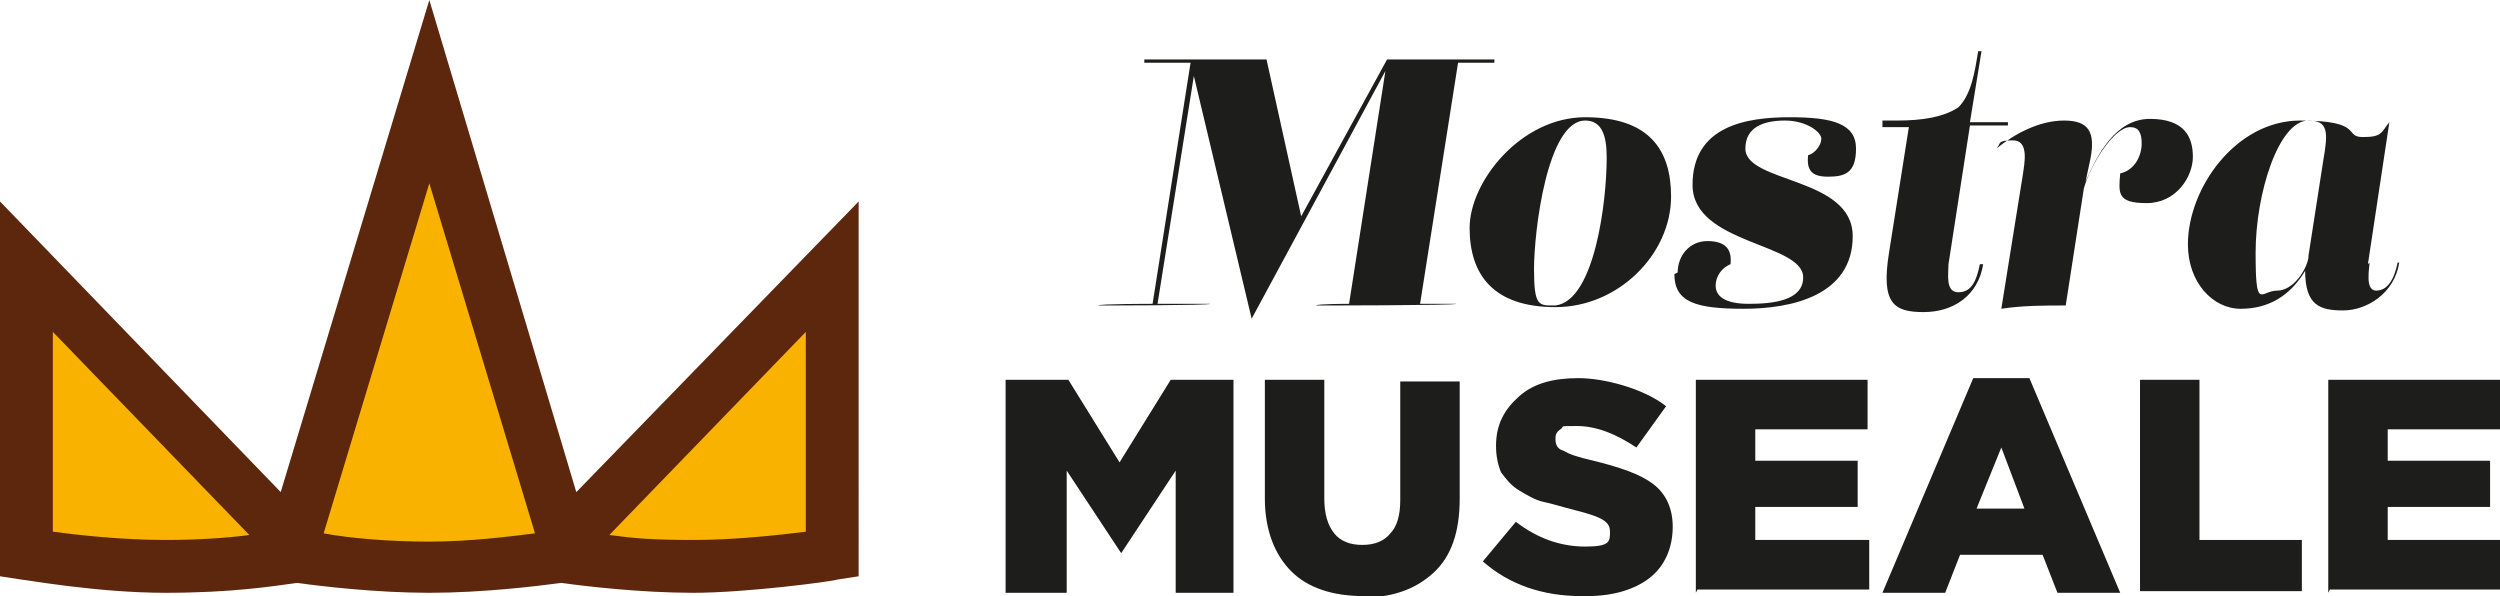 <?xml version="1.0" encoding="UTF-8"?>
<svg xmlns="http://www.w3.org/2000/svg" id="Livello_1" data-name="Livello 1" version="1.1" viewBox="0 0 151.4 36.1">
  <defs>
    <style>
      .cls-1 {
        fill: #5d270d;
      }

      .cls-1, .cls-2, .cls-3 {
        stroke-width: 0px;
      }

      .cls-2 {
        fill: #1d1d1b;
      }

      .cls-3 {
        fill: #f9b200;
      }

      .cls-4 {
        isolation: isolate;
      }
    </style>
  </defs>
  <path class="cls-2" d="M79.7,18.5h0c0-.1,2-.1,2-.1l2.2-14.1-8.1,15-3.5-14.7-2.2,13.8h3.2,0c0,.1-6.8.1-6.8.1h0c0-.1,3.3-.1,3.3-.1l2.3-14.6h-2.8v-.2h7.4l2.1,9.5,5.2-9.5h6.5v.2h-2.2l-2.3,14.6h2.2,0c0,.1-8.5.1-8.5.1h0ZM101.2,11.9c0,3.5-3.2,6.7-7,6.7s-5.2-2-5.2-4.8,3.1-6.7,7-6.7,5.2,2,5.2,4.8h0ZM97.3,9.5c0-1.3-.3-2.2-1.3-2.2-2.3,0-3.1,6.7-3.1,9s.3,2.2,1.3,2.2c2.4-.3,3.1-6.4,3.1-8.9h0ZM101.6,16.5c0-1,.7-1.9,1.8-1.9s1.5.5,1.4,1.4c-.5.2-.9.7-.9,1.3s.5,1.1,2,1.1,3.3-.2,3.3-1.6c0-2.1-6.7-2-6.7-5.6s3.3-4.1,5.9-4.1,4,.4,4,1.9-.7,1.7-1.7,1.7-1.3-.4-1.2-1.3c.4-.1.8-.6.8-1s-.9-1.1-2.2-1.1-2.4.4-2.4,1.7c0,2.1,6.5,1.7,6.5,5.3s-3.7,4.4-6.6,4.4-4.2-.4-4.2-2.1h0ZM114,7.3h.9c1.5,0,2.8-.2,3.7-.8.8-.8,1-2.2,1.2-3.4h.2l-.7,4.3h2.3v.2h-2.3l-1.3,8.4c0,.6-.2,1.7.6,1.7s1.1-.7,1.3-1.7h.2c-.3,1.9-1.8,2.9-3.6,2.9s-2.6-.5-2.1-3.6l1.2-7.6h-1.6v-.2s0,0,0,0ZM126.2,11.4l-1.1,7.1c-1.3,0-2.6,0-3.9.2l1.3-8.1c.1-.7.4-2.1-.6-2.1s-.7.2-1,.5h0c1.1-.9,2.6-1.7,4.1-1.7s1.9.7,1.6,2.3l-.3,1.4c.7-1.6,1.8-3.8,3.9-3.8s2.6,1.1,2.6,2.3-1,2.8-2.8,2.8-1.7-.6-1.6-1.8c.9-.2,1.3-1.1,1.3-1.8s-.2-1-.7-1c-1,0-2.4,2.3-2.8,3.7h0ZM143.5,15.9c0,.3-.3,1.7.4,1.7s1.1-.7,1.3-1.7h.1c-.3,1.9-2,2.9-3.4,2.9s-2.3-.3-2.3-2.4c-.9,1.5-2.2,2.3-3.9,2.3s-3.2-1.6-3.2-3.9c0-3.4,2.9-7.5,6.8-7.5s2.6,1,3.8,1,1.1-.3,1.6-.9l-1.3,8.6h0ZM139.8,15.5l.9-5.8c.3-1.7.3-2.4-.9-2.4-1.8,0-3.2,4.4-3.2,8s.3,2.3,1.3,2.3,1.8-1.3,1.9-2h0Z"></path>
  <g class="cls-4">
    <g class="cls-4">
      <path class="cls-2" d="M60.9,35.9v-12.9h3.8l3.1,5,3.1-5h3.8v12.9h-3.5v-7.4l-3.3,5h0l-3.3-5v7.4h-3.5Z"></path>
      <path class="cls-2" d="M82.6,36.1c-1.9,0-3.4-.5-4.4-1.5-1-1-1.6-2.5-1.6-4.4v-7.2h3.6v7.2c0,.9.2,1.6.6,2.1s1,.7,1.7.7,1.3-.2,1.7-.7c.4-.4.6-1.1.6-2v-7.2h3.6v7.1c0,2-.5,3.5-1.6,4.5s-2.5,1.5-4.4,1.5Z"></path>
      <path class="cls-2" d="M95.8,36.1c-2.4,0-4.4-.7-6-2.1l2-2.4c1.3,1,2.7,1.5,4.2,1.5s1.5-.3,1.5-.9h0c0-.3-.1-.5-.4-.7-.3-.2-.9-.4-1.7-.6-.8-.2-1.4-.4-1.9-.5s-1-.4-1.5-.7-.8-.7-1.1-1.1c-.2-.5-.3-1-.3-1.6h0c0-1.3.5-2.2,1.4-3,.9-.8,2.1-1.1,3.6-1.1s3.9.6,5.3,1.7l-1.8,2.5c-1.2-.8-2.4-1.3-3.6-1.3s-.7,0-1,.2-.3.4-.3.6h0c0,.3.1.6.5.7.3.2.9.4,1.8.6,1.6.4,2.8.8,3.6,1.4.8.6,1.2,1.5,1.2,2.6h0c0,1.3-.5,2.4-1.4,3.1-.9.7-2.2,1.1-3.8,1.1Z"></path>
      <path class="cls-2" d="M102.7,35.9v-12.9h10.4v3h-6.8v1.9h6.2v2.8h-6.2v2h6.9v3h-10.4Z"></path>
      <path class="cls-2" d="M114,35.9l5.5-13h3.4l5.5,13h-3.8l-.9-2.3h-5l-.9,2.3h-3.8ZM119.7,30.8h2.9l-1.4-3.7-1.5,3.7Z"></path>
      <path class="cls-2" d="M129.6,35.9v-12.9h3.6v9.7h6.2v3.1h-9.8Z"></path>
      <path class="cls-2" d="M141,35.9v-12.9h10.4v3h-6.8v1.9h6.2v2.8h-6.2v2h6.9v3h-10.4Z"></path>
    </g>
  </g>
  <path class="cls-3" d="M1,16.5s.3,17.3.5,17.3,49.2.6,49.2.6v-18.4c0,0-16.9,16.9-16.9,16.9l-7.9-25.4-7.8,24.3L1,16.5Z"></path>
  <path class="cls-1" d="M48.8,32.2c-1.6.2-4.3.5-6.8.5s-3.6-.1-5.1-.3l11.9-12.3v12.1ZM19.6,32.3l6.4-21.2,6.4,21.2c-1.6.2-4,.5-6.4.5s-4.8-.2-6.4-.5M10,32.7c-2.6,0-5.3-.3-6.8-.5v-12.1l11.9,12.3c-1.5.2-3.3.3-5.1.3M34.9,29.8L26,0l-9,29.8L0,12.2v22.7l1.3.2c.2,0,4.6.8,8.7.8s6.5-.4,8-.6c1.4.2,4.8.6,8,.6s6.5-.4,8-.6c1.4.2,4.8.6,8,.6s8.5-.7,8.7-.8l1.3-.2V12.2l-17,17.5h0Z"></path>
</svg>
